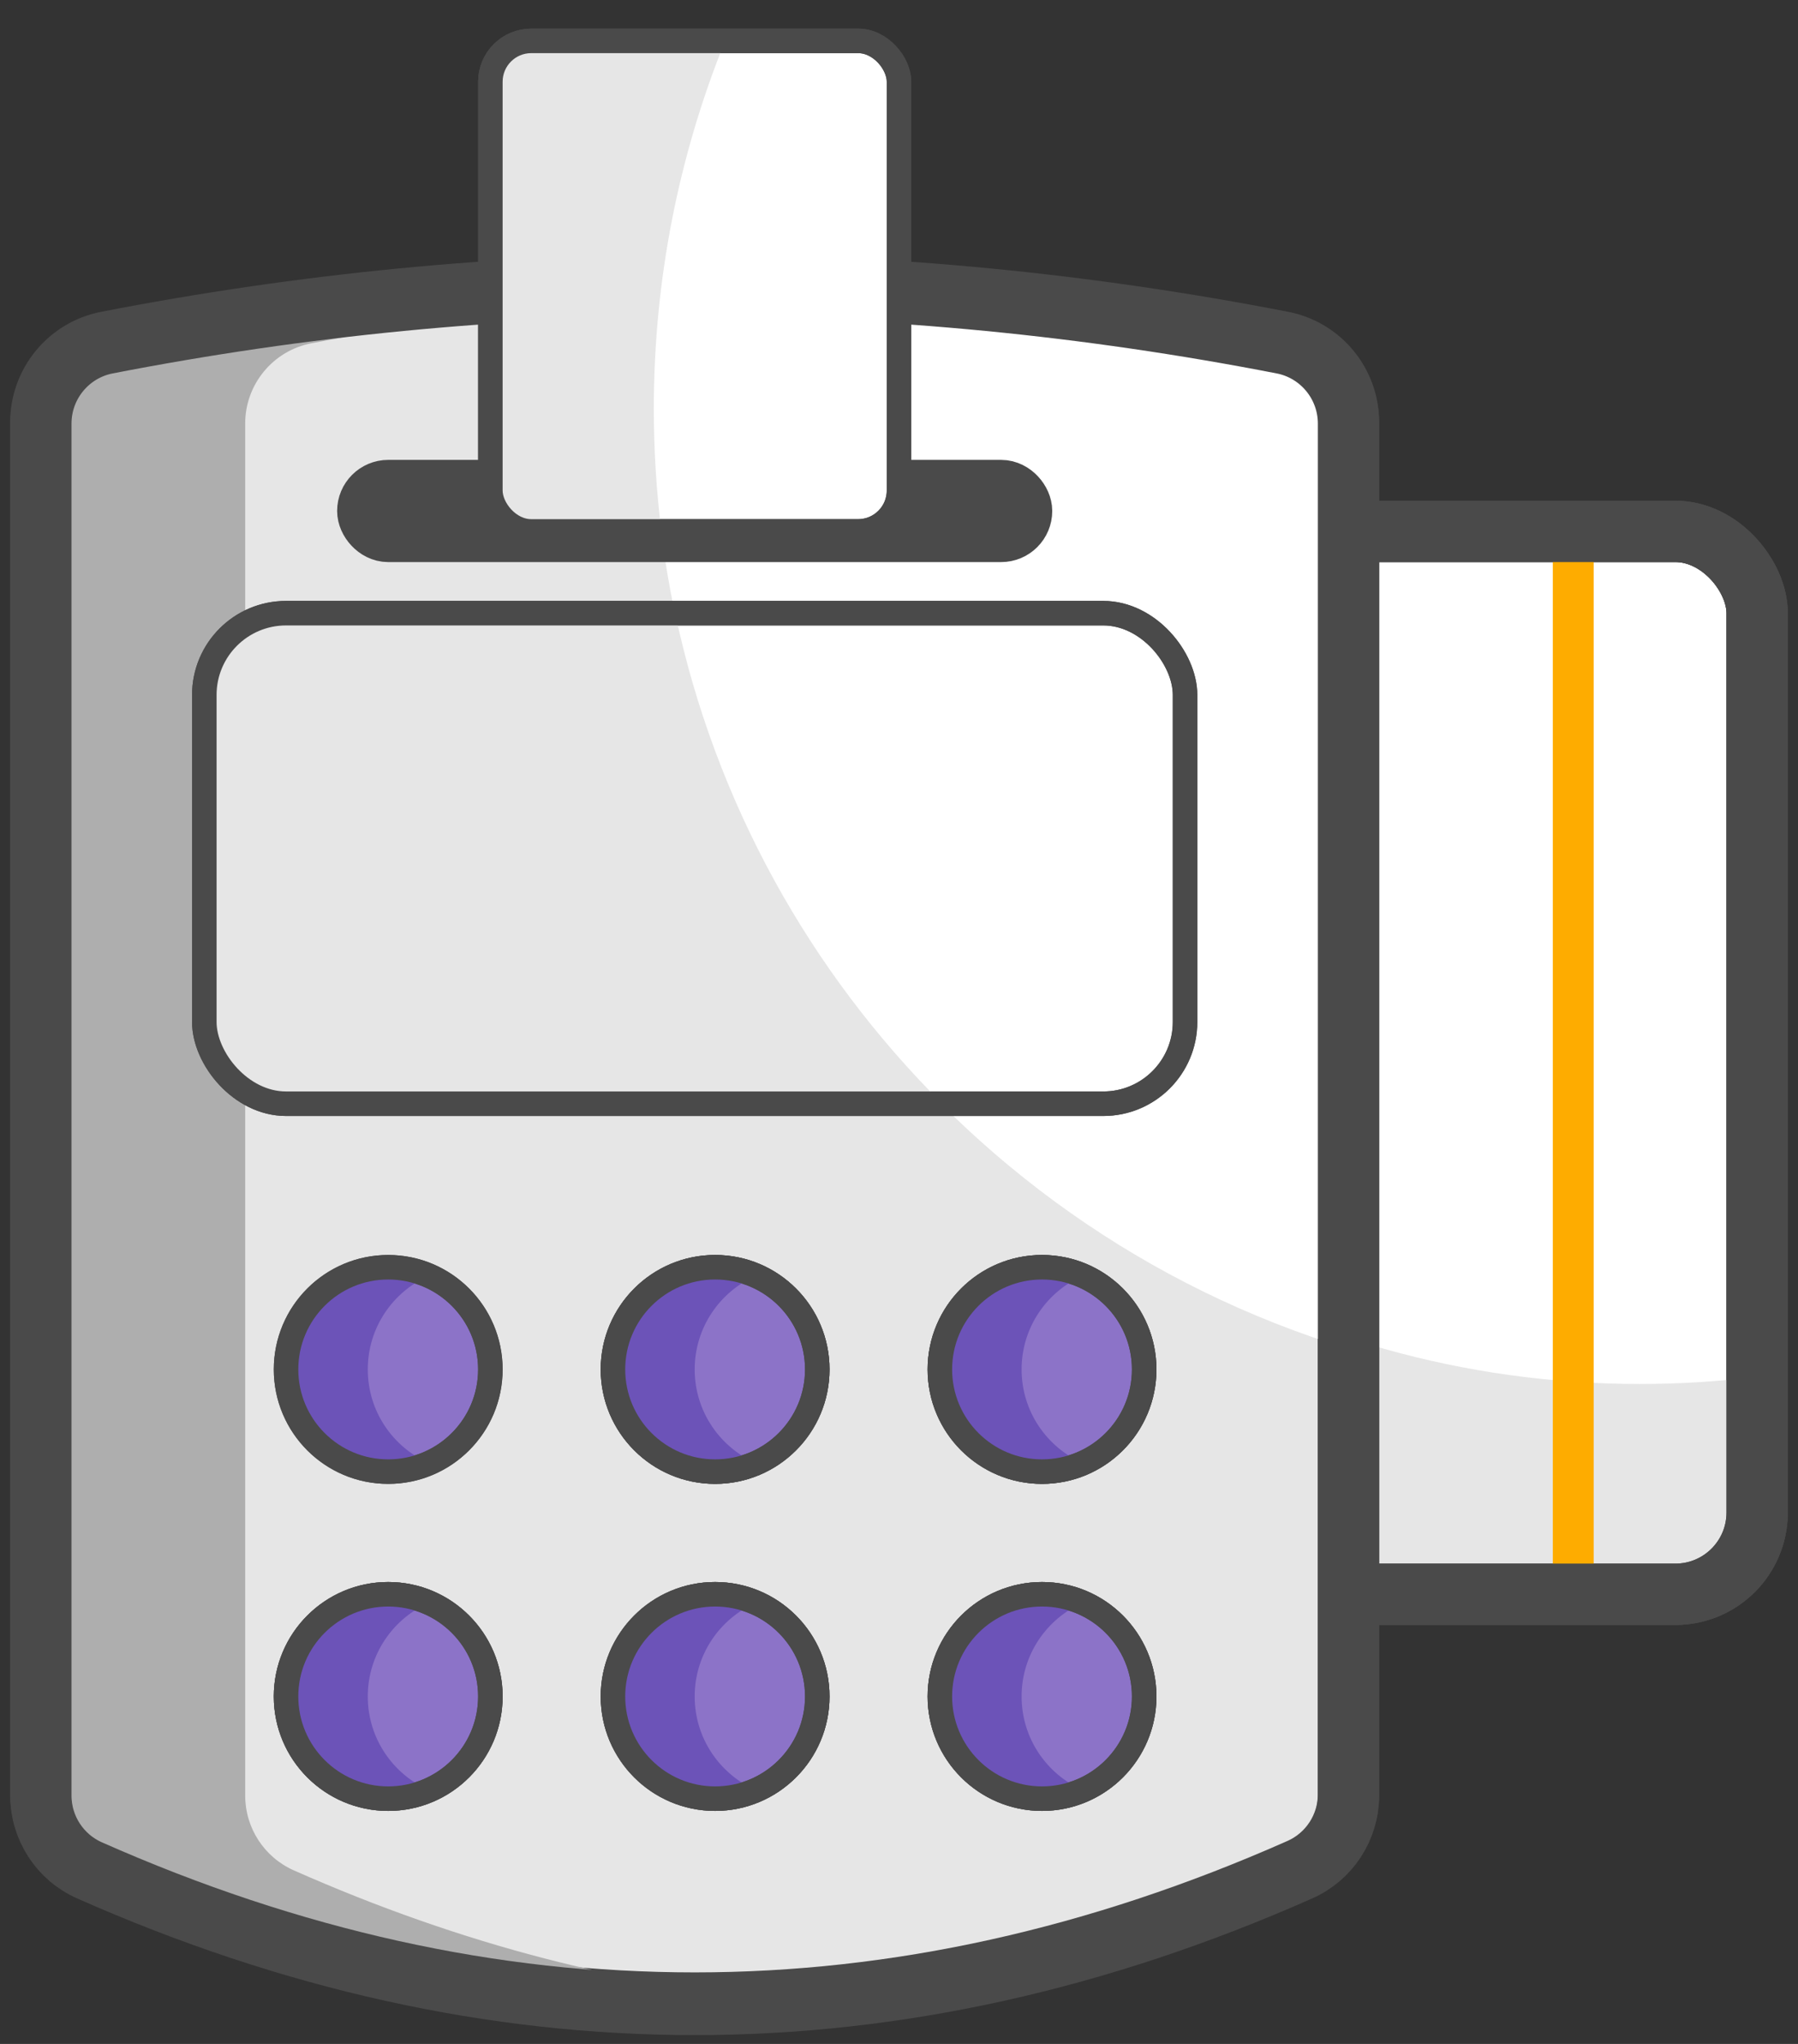 <?xml version="1.0" encoding="UTF-8"?>
<svg width="44px" height="50px" viewBox="0 0 44 50" version="1.1" xmlns="http://www.w3.org/2000/svg" xmlns:xlink="http://www.w3.org/1999/xlink">
    <rect x="0" y="0" width="44" height="50" fill="#333333" stroke="none"/>
    <!-- Generator: Sketch 48.2 (47327) - http://www.bohemiancoding.com/sketch -->
    <title>Group 4</title>
    <desc>Created with Sketch.</desc>
    <defs></defs>
    <g id="Credit" stroke="none" stroke-width="1" fill="none" fill-rule="evenodd" transform="translate(-663, -156)">
        <g id="Group-4" transform="translate(663, 156)">
            <rect id="Rectangle-13" stroke="#4A4A4A" stroke-width="1.5" fill="#FFFFFF" x="19" y="13" width="24" height="26" rx="2"></rect>
            <path d="M43,33.679 L43,36.648 C43,37.753 42.105,38.648 41,38.648 L22,38.648 C20.895,38.648 20,37.753 20,36.648 L20,22 C23.924,29.071 31.465,33.856 40.125,33.856 C41.099,33.856 42.058,33.796 43,33.679 Z" id="Combined-Shape" fill="#E6E6E6"></path>
            <rect id="Rectangle-13" stroke="#4A4A4A" stroke-width="1.5" x="19" y="13" width="24" height="26" rx="2"></rect>
            <rect id="Rectangle-6" fill="#FEAC00" x="38" y="13" width="1" height="26"></rect>
            <rect id="Rectangle-13" stroke="#4A4A4A" stroke-width="1.5" x="19" y="13" width="24" height="26" rx="2"></rect>
            <path d="M17,6.966 C21.794,6.966 26.588,7.432 31.382,8.364 L31.382,8.364 C32.321,8.547 33,9.37 33,10.327 L33,43.892 C33,44.683 32.533,45.4 31.81,45.72 C26.873,47.907 21.937,49 17,49 C12.063,49 7.127,47.907 2.19,45.72 L2.19,45.72 C1.467,45.4 1,44.683 1,43.892 L1,10.327 C1,9.37 1.679,8.547 2.618,8.364 C7.412,7.432 12.206,6.966 17,6.966 Z" id="Polygon" stroke="#4A4A4A" stroke-width="1.5" fill="#E6E6E6"></path>
            <path d="M19.5,7.042 C15.539,7.176 11.579,7.628 7.618,8.398 C6.679,8.58 6,9.404 6,10.361 L6,43.925 C6,44.717 6.467,45.434 7.19,45.754 L7.19,45.754 C11.293,47.571 15.397,48.633 19.5,48.94 C18.667,49.002 17.833,49.034 17,49.034 C12.063,49.034 7.127,47.94 2.19,45.754 L2.19,45.754 C1.467,45.434 1,44.717 1,43.925 L1,10.361 C1,9.404 1.679,8.58 2.618,8.398 C7.412,7.466 12.206,7 17,7 C17.833,7 18.667,7.014 19.5,7.042 Z" id="Combined-Shape" fill="#AEAEAE"></path>
            <path d="M33,32.997 C23.16,30.001 16,20.853 16,10.034 C16,9.008 16.064,7.997 16.189,7.004 C16.46,7.001 16.73,7 17,7 C21.794,7 26.588,7.466 31.382,8.398 L31.382,8.398 C32.321,8.58 33,9.404 33,10.361 L33,32.997 Z" id="Combined-Shape" fill="#FFFFFF"></path>
            <path d="M17,7 C21.794,7 26.588,7.466 31.382,8.398 L31.382,8.398 C32.321,8.58 33,9.404 33,10.361 L33,43.925 C33,44.717 32.533,45.434 31.81,45.754 C26.873,47.94 21.937,49.034 17,49.034 C12.063,49.034 7.127,47.94 2.19,45.754 L2.19,45.754 C1.467,45.434 1,44.717 1,43.925 L1,10.361 C1,9.404 1.679,8.58 2.618,8.398 C7.412,7.466 12.206,7 17,7 Z" id="Polygon" stroke="#4A4A4A" stroke-width="1.5"></path>
            <rect id="Rectangle-14" stroke="#4A4A4A" stroke-width="0.6" fill="#FFFFFF" x="5" y="15" width="24" height="12" rx="2"></rect>
            <path d="M16.522,15 C17.504,19.635 19.824,23.776 23.059,27 L7,27 C5.895,27 5,26.105 5,25 L5,17 C5,15.895 5.895,15 7,15 L16.522,15 Z" id="Combined-Shape" fill="#E6E6E6"></path>
            <rect id="Rectangle-14" stroke="#4A4A4A" stroke-width="0.6" x="5" y="15" width="24" height="12" rx="2"></rect>
            <rect id="Rectangle-15" stroke="#4A4A4A" stroke-width="1.5" fill="#E6E6E6" x="9" y="12" width="16" height="1" rx="0.5"></rect>
            <g id="Group-3" transform="translate(7, 31)">
                <circle id="Oval-4" stroke="#4A4A4A" stroke-width="0.6" fill="#8C73C8" cx="2.5" cy="2.5" r="2.5"></circle>
                <path d="M3.5,0.208 C2.617,0.594 2,1.475 2,2.5 C2,3.525 2.617,4.406 3.5,4.792 C3.194,4.926 2.856,5 2.5,5 C1.119,5 0,3.881 0,2.5 C0,1.119 1.119,0 2.5,0 C2.856,0 3.194,0.074 3.5,0.208 Z" id="Combined-Shape" fill="#6C53B8"></path>
                <circle id="Oval-4" stroke="#4A4A4A" stroke-width="0.6" cx="2.5" cy="2.5" r="2.5"></circle>
                <circle id="Oval-4" stroke="#4A4A4A" stroke-width="0.6" fill="#E6E6E6" cx="10.5" cy="2.5" r="2.5"></circle>
                <circle id="Oval-4" stroke="#4A4A4A" stroke-width="0.6" fill="#8C73C8" cx="10.5" cy="2.5" r="2.5"></circle>
                <path d="M11.5,0.208 C10.617,0.594 10,1.475 10,2.5 C10,3.525 10.617,4.406 11.5,4.792 C11.194,4.926 10.856,5 10.5,5 C9.119,5 8,3.881 8,2.5 C8,1.119 9.119,0 10.5,0 C10.856,0 11.194,0.074 11.5,0.208 Z" id="Combined-Shape" fill="#6C53B8"></path>
                <circle id="Oval-4" stroke="#4A4A4A" stroke-width="0.6" cx="10.5" cy="2.5" r="2.5"></circle>
                <circle id="Oval-4" stroke="#4A4A4A" stroke-width="0.6" fill="#E6E6E6" cx="18.5" cy="2.5" r="2.5"></circle>
                <circle id="Oval-4" stroke="#4A4A4A" stroke-width="0.6" fill="#8C73C8" cx="18.5" cy="2.5" r="2.5"></circle>
                <path d="M19.5,0.208 C18.617,0.594 18,1.475 18,2.5 C18,3.525 18.617,4.406 19.5,4.792 C19.194,4.926 18.856,5 18.5,5 C17.119,5 16,3.881 16,2.5 C16,1.119 17.119,0 18.5,0 C18.856,0 19.194,0.074 19.5,0.208 Z" id="Combined-Shape" fill="#6C53B8"></path>
                <circle id="Oval-4" stroke="#4A4A4A" stroke-width="0.6" cx="18.5" cy="2.5" r="2.5"></circle>
                <circle id="Oval-4" stroke="#4A4A4A" stroke-width="0.6" fill="#E6E6E6" cx="2.5" cy="10.5" r="2.5"></circle>
                <circle id="Oval-4" stroke="#4A4A4A" stroke-width="0.6" fill="#8C73C8" cx="2.5" cy="10.5" r="2.5"></circle>
                <path d="M3.5,8.208 C2.617,8.594 2,9.475 2,10.5 C2,11.525 2.617,12.406 3.5,12.792 C3.194,12.926 2.856,13 2.5,13 C1.119,13 0,11.881 0,10.5 C0,9.119 1.119,8 2.5,8 C2.856,8 3.194,8.074 3.5,8.208 Z" id="Combined-Shape" fill="#6C53B8"></path>
                <circle id="Oval-4" stroke="#4A4A4A" stroke-width="0.6" cx="2.5" cy="10.5" r="2.5"></circle>
                <circle id="Oval-4" stroke="#4A4A4A" stroke-width="0.6" fill="#E6E6E6" cx="10.5" cy="10.5" r="2.5"></circle>
                <circle id="Oval-4" stroke="#4A4A4A" stroke-width="0.6" fill="#8C73C8" cx="10.5" cy="10.5" r="2.5"></circle>
                <path d="M11.5,8.208 C10.617,8.594 10,9.475 10,10.5 C10,11.525 10.617,12.406 11.5,12.792 C11.194,12.926 10.856,13 10.5,13 C9.119,13 8,11.881 8,10.5 C8,9.119 9.119,8 10.5,8 C10.856,8 11.194,8.074 11.5,8.208 Z" id="Combined-Shape" fill="#6C53B8"></path>
                <circle id="Oval-4" stroke="#4A4A4A" stroke-width="0.6" cx="10.5" cy="10.5" r="2.5"></circle>
                <circle id="Oval-4" stroke="#4A4A4A" stroke-width="0.6" fill="#E6E6E6" cx="18.5" cy="10.5" r="2.5"></circle>
                <circle id="Oval-4" stroke="#4A4A4A" stroke-width="0.6" fill="#8C73C8" cx="18.5" cy="10.5" r="2.5"></circle>
                <path d="M19.5,8.208 C18.617,8.594 18,9.475 18,10.5 C18,11.525 18.617,12.406 19.5,12.792 C19.194,12.926 18.856,13 18.5,13 C17.119,13 16,11.881 16,10.5 C16,9.119 17.119,8 18.5,8 C18.856,8 19.194,8.074 19.5,8.208 Z" id="Combined-Shape" fill="#6C53B8"></path>
                <circle id="Oval-4" stroke="#4A4A4A" stroke-width="0.6" cx="18.5" cy="10.5" r="2.5"></circle>
            </g>
            <rect id="Rectangle-16" stroke="#4A4A4A" stroke-width="0.6" fill="#FFFFFF" x="12" y="1" width="10" height="12" rx="1"></rect>
            <path d="M17.745,1 C16.62,3.779 16,6.817 16,10 C16,11.016 16.063,12.017 16.186,13 L13,13 C12.448,13 12,12.552 12,12 L12,2 C12,1.448 12.448,1 13,1 L17.745,1 Z" id="Combined-Shape" fill="#E6E6E6"></path>
            <rect id="Rectangle-16" stroke="#4A4A4A" stroke-width="0.6" x="12" y="1" width="10" height="12" rx="1"></rect>
        </g>
    </g>
</svg>
